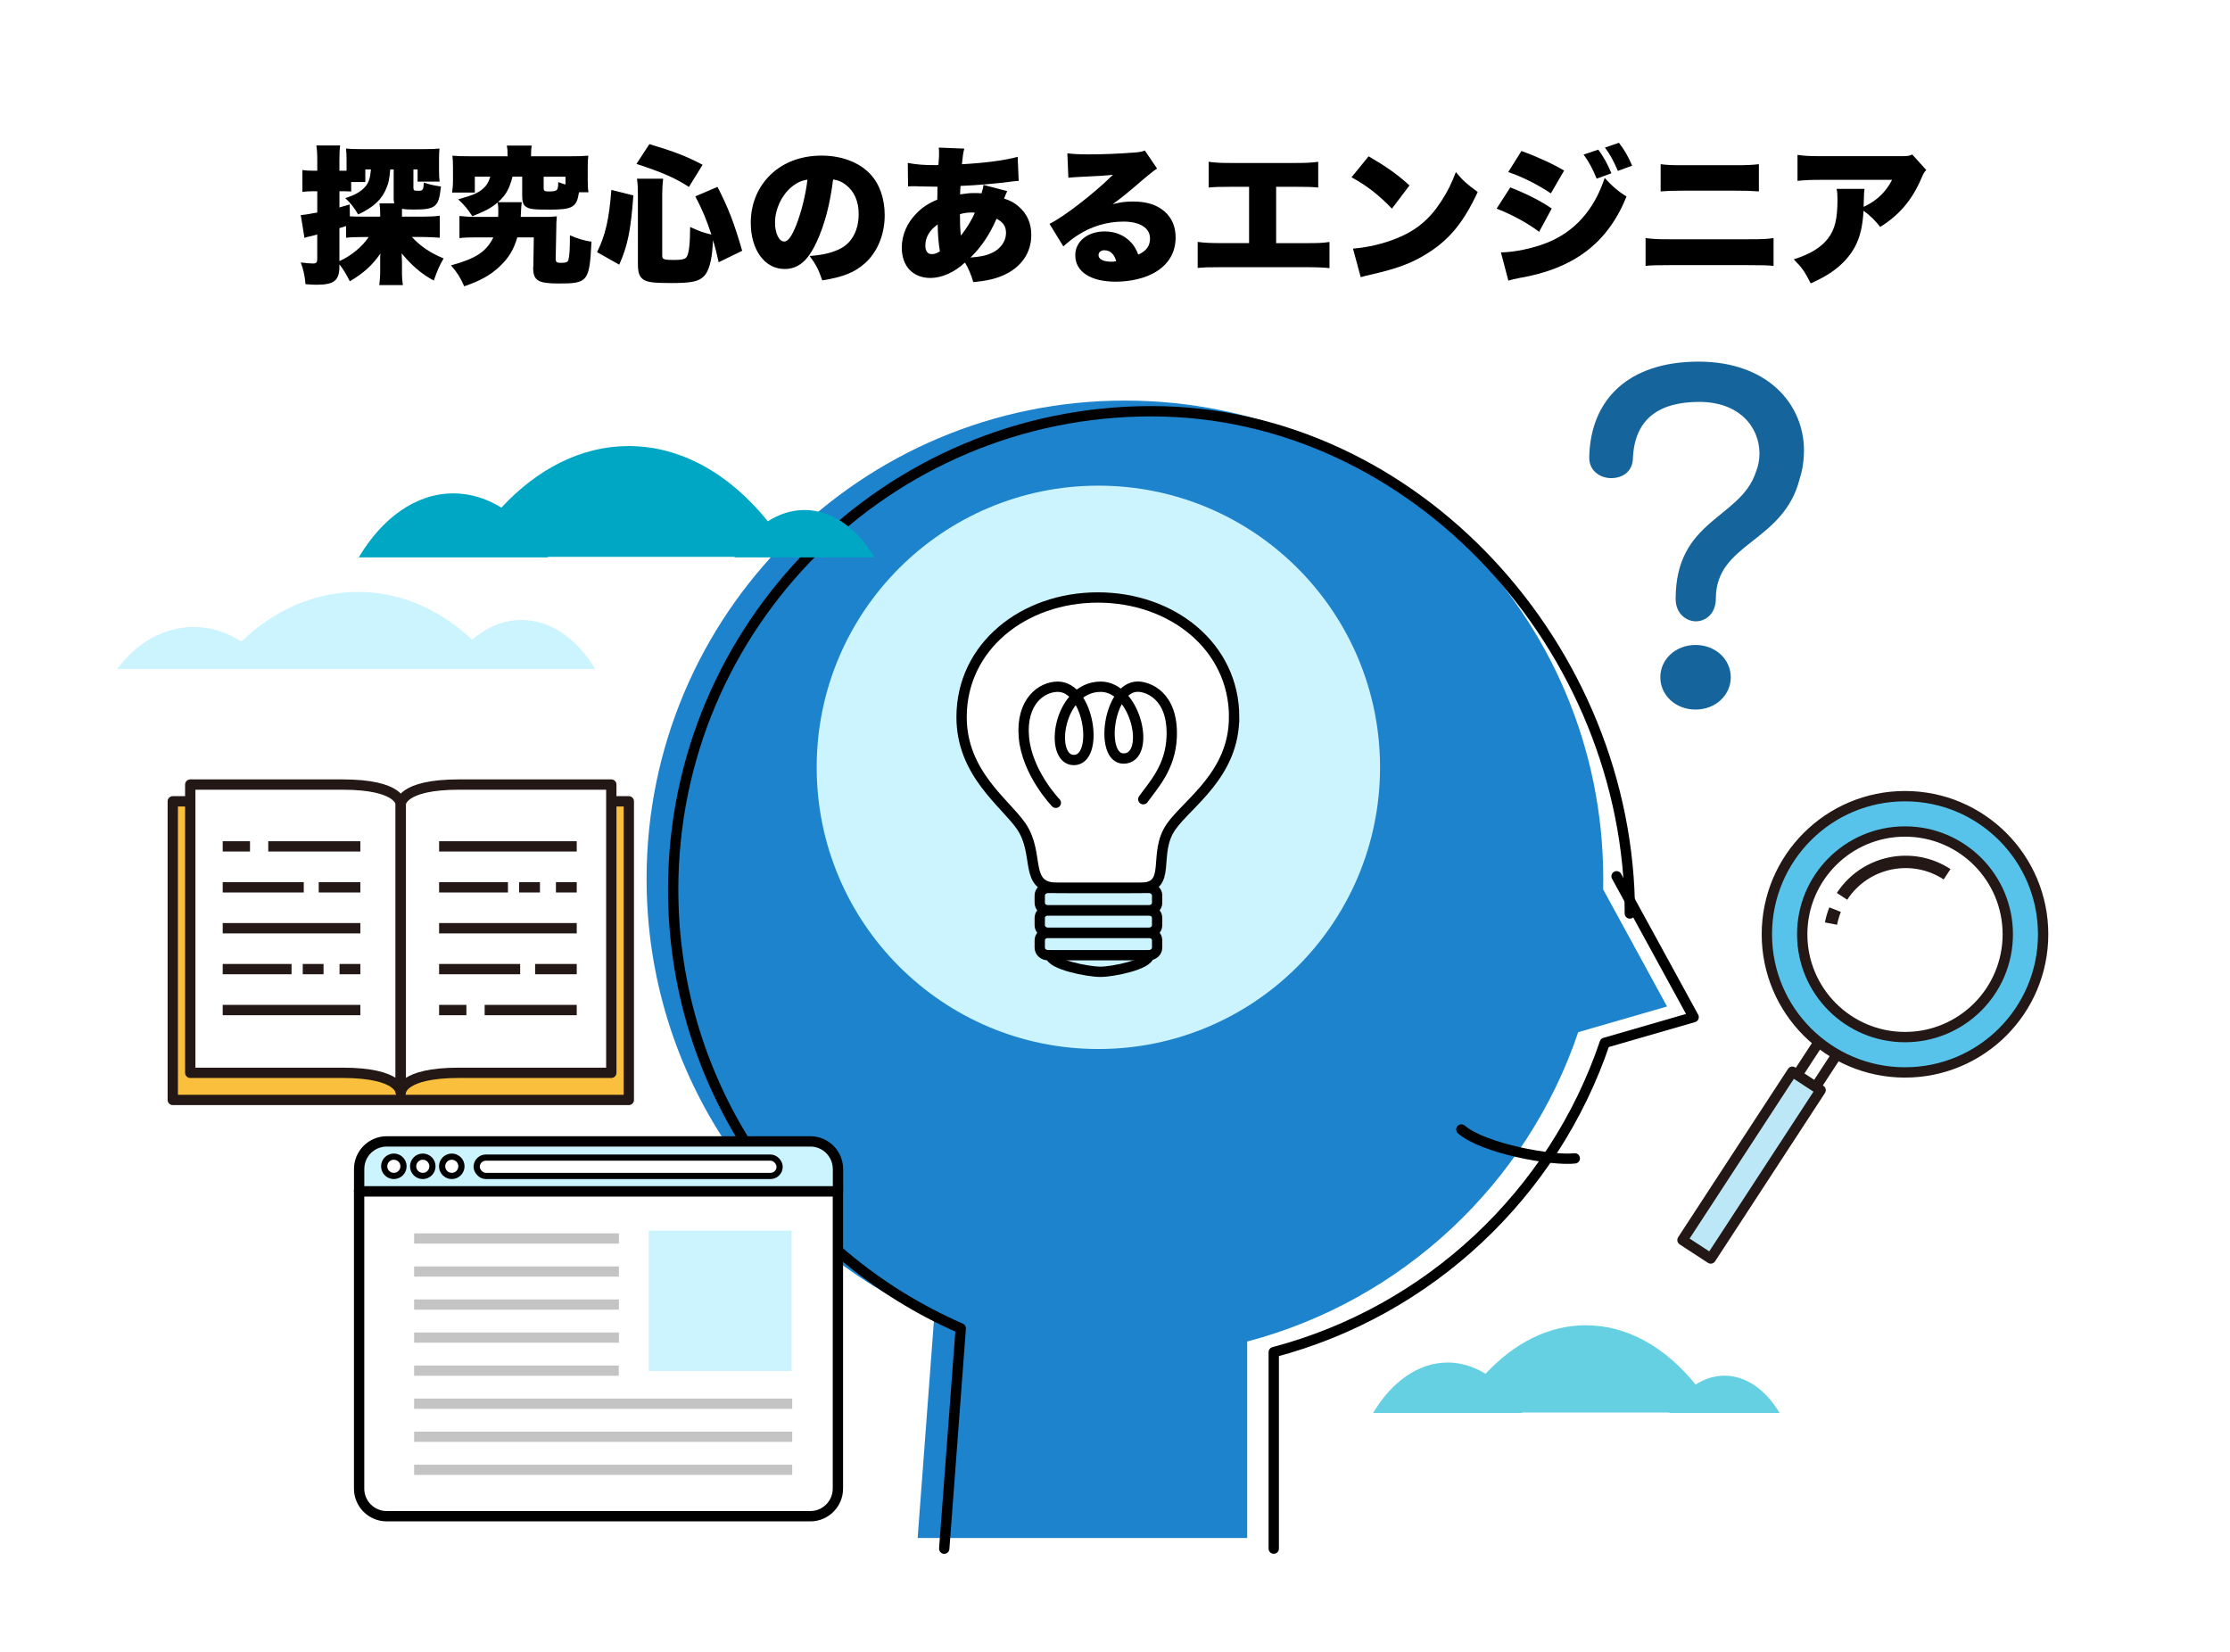 <?xml version="1.0" encoding="UTF-8"?>
<svg id="_レイヤー_2" data-name="レイヤー 2" xmlns="http://www.w3.org/2000/svg" viewBox="0 0 540 400">
  <defs>
    <style>
      .cls-1, .cls-2, .cls-3, .cls-4, .cls-5, .cls-6, .cls-7, .cls-8, .cls-9, .cls-10 {
        stroke-linejoin: round;
      }

      .cls-1, .cls-2, .cls-3, .cls-4, .cls-5, .cls-6, .cls-7, .cls-11 {
        stroke-width: 2.5px;
      }

      .cls-1, .cls-2, .cls-3, .cls-4, .cls-7, .cls-8, .cls-9 {
        stroke: #231815;
      }

      .cls-1, .cls-4, .cls-5, .cls-12, .cls-9, .cls-11, .cls-10 {
        fill: #fff;
      }

      .cls-2 {
        fill: #57c3ea;
      }

      .cls-3 {
        fill: #bce7f6;
      }

      .cls-3, .cls-4, .cls-5, .cls-6, .cls-7, .cls-10 {
        stroke-linecap: round;
      }

      .cls-5, .cls-6, .cls-11, .cls-10 {
        stroke: #000;
      }

      .cls-6, .cls-8, .cls-13 {
        fill: none;
      }

      .cls-14 {
        fill: #00a7c4;
      }

      .cls-15 {
        fill: #66d0e3;
      }

      .cls-16 {
        fill: #ccf4ff;
      }

      .cls-17 {
        fill: #16649c;
      }

      .cls-18 {
        fill: #1d83cc;
      }

      .cls-7 {
        fill: #fac03d;
      }

      .cls-8, .cls-9 {
        stroke-width: 3px;
      }

      .cls-13 {
        stroke: #c4c4c4;
        stroke-miterlimit: 10;
        stroke-width: 2.48px;
      }

      .cls-10 {
        stroke-width: 1.5px;
      }
    </style>
  </defs>
  <g id="_レイヤー_1-2" data-name="レイヤー 1">
    <g>
      <rect class="cls-12" width="540" height="400"/>
      <g>
        <path d="m97.34,50.88v1.58h5.08c1.62,0,2.88-.07,4.07-.22v5.33c-1.33-.11-2.7-.18-4-.18h-2.74c1.98,2.2,4.61,3.96,7.67,5.18-1.01,1.76-1.44,2.74-2.38,5.36-2.88-1.51-5.4-3.67-7.77-6.59.04,1.04.07,1.98.07,2.3v2.77c0,.72.07,1.69.22,2.63h-5.72c.11-.94.22-2.09.22-2.77v-4.03c0-.18,0-.43.07-.86-1.98,2.84-4,4.71-7.42,6.73-.86-1.73-1.55-2.84-2.52-4.1v.4c0,3.53-1.26,4.54-5.58,4.54-.68,0-1.33-.04-2.63-.14-.22-2.2-.43-3.24-1.15-5.26,1.44.18,2.16.25,2.95.25s1.04-.22,1.04-1.15v-5.87c-.68.18-.94.25-1.51.4-.72.14-1.08.25-1.58.43l-.9-5.54q1.08-.04,4-.61v-5.15h-1.04c-.9,0-1.58.04-2.56.14v-5.29c.83.14,1.58.18,2.59.18h1.01v-2.41c0-1.87-.07-2.63-.22-3.71h5.76c-.14,1.08-.18,1.8-.18,3.67v2.45h1.73v-2.74c0-1.04-.04-1.73-.14-2.63,1.01.11,1.98.14,3.74.14h15.01c1.94,0,2.92-.04,3.89-.14-.07.76-.11,1.4-.11,2.56v2.52c0,1.37.04,2.09.14,2.92h-5.33v-2.95h-1.01v4.46c0,.58.18.72,1.01.72,1.3,0,1.4-.11,1.51-1.98,1.55.5,2.38.68,4.14.94-.5,4.97-1.26,5.58-6.62,5.58-1.3,0-1.94-.04-2.81-.18v.32Zm-1.87-1.62c-.14-.54-.14-.79-.14-1.26v-6.98h-.83c-.22,2.38-.36,3.1-.86,4.36-1.08,2.84-3.17,4.82-6.91,6.55-1.04-1.76-1.84-2.77-3.13-3.96,2.38-.76,3.71-1.51,4.79-2.7.9-1.01,1.22-1.94,1.44-4.25h-1.37v3.06h-3.42v2.3c-.65-.04-1.04-.07-1.58-.07h-1.26v3.92c.83-.25,1.3-.36,2.48-.72l.04,2.88c.9.04,1.84.07,3.35.07h4v-.65c0-1.08-.07-1.73-.18-2.56h3.6Zm-13.28,13.97c2.81-1.26,5.51-3.46,7.09-5.83h-1.44c-1.8,0-2.99.04-4.03.18v-2.84c-1.04.32-1.08.32-1.62.5v7.99Z"/>
        <path d="m120.63,52.54c.04-.61.04-.94.04-1.33,0-1.04-.04-1.58-.18-2.16-1.55,1.3-2.95,2.05-6.12,3.31-1.22-1.87-1.73-2.48-3.42-4.1,3.49-.97,4.79-1.51,6.01-2.56.86-.76,1.33-1.51,1.76-2.92h-3.74v3.85h-5.51c.14-.9.22-1.73.22-2.92v-3.17c0-1.22-.04-2.02-.14-2.84,1.26.11,2.41.14,4.32.14h9.04v-.5c0-.86-.04-1.4-.18-2.09h6.05c-.14.61-.18,1.19-.18,2.05v.54h9.54c1.94,0,3.02-.04,4.32-.14-.11.83-.14,1.51-.14,2.84v3.13c0,1.15.04,2.02.18,2.88h-2.3c-.54,3.64-1.55,4.21-7.09,4.21-3.85,0-4.86-.11-5.72-.68-.68-.43-.94-1.15-.94-2.7v-4.61h-2.34c-.79,3.02-1.62,4.5-3.53,6.19h5.76q-.11.54-.25,3.56h6.55c.4,0,1.66-.07,2.2-.14-.11,1.22-.14,1.66-.14,3.28l-.14,6.91c0,.9.22,1.08,1.22,1.08,1.3,0,1.73-.18,1.87-.76.25-.94.36-2.48.36-5.9,1.98.83,3.13,1.19,5.22,1.55-.5,9.65-.86,10.11-7.96,10.11-5,0-6.16-.72-6.16-3.82l.04-.29.11-7.05h-4c-.83,2.88-2.05,4.93-4.14,6.91-2.16,2.12-4.79,3.6-8.71,4.93-.94-2.12-1.58-3.17-3.2-5.08,6.01-1.62,8.57-3.31,10.26-6.77h-4.07c-1.98,0-2.95.04-4.14.18v-5.36c1.15.14,2.34.22,4.07.22h5.33Zm16.31-9.75h-5.29v2.74c0,.68.22.83,1.19.83,2.12,0,2.34-.18,2.34-2.27.83.32,1.15.43,1.76.58v-1.87Z"/>
        <path d="m144.58,61.07c2.05-4.18,2.92-8.03,3.46-15.08l5.33,1.33c-.61,8.42-1.37,12.17-3.42,16.77l-5.36-3.02Zm22.25-15.8c-3.24-2.12-6.34-3.49-12.71-5.58l3.13-4.79c6.01,1.8,9,2.95,12.89,5l-3.31,5.36Zm-6.44,16.85c0,.68.54.83,2.81.83,1.98,0,2.84-.22,3.13-.83.54-.97.76-3.24.79-7.16,2.12,1.01,3.31,1.4,5.15,1.84-1.19-3.56-2.09-5.79-3.89-9.25l5.36-2.3c2.63,5.11,4.03,8.71,5.98,15.48l-5.69,2.77c-.54-2.34-.76-3.31-1.37-5.33q-.04.5-.11,1.66c-.22,3.38-.94,5.87-2.02,6.98-1.3,1.37-3.02,1.73-8.03,1.73-4.1,0-5.58-.18-6.55-.76-1.08-.65-1.48-1.66-1.48-3.85v-16.74c0-1.62-.04-2.52-.22-3.92h6.33c-.14,1.37-.22,2.41-.22,3.71v15.15Z"/>
        <path d="m197.78,58.52c-2.09,4.61-4.5,6.62-7.77,6.62-4.82,0-8.21-4.61-8.21-11.19,0-4.21,1.44-8.03,4.14-10.98,3.17-3.46,7.74-5.29,13.03-5.29,4.82,0,9.07,1.62,11.73,4.43,2.3,2.45,3.53,5.94,3.53,10.01,0,4.68-1.76,8.93-4.79,11.63-2.45,2.2-5.29,3.35-10.33,4.14-.86-2.59-1.55-3.89-3.06-5.9,3.38-.25,5.62-.83,7.56-1.84,2.77-1.48,4.32-4.5,4.32-8.35,0-3.06-1.08-5.51-3.17-7.09-.94-.72-1.73-1.04-3.02-1.26-.79,6.19-2.02,10.83-3.96,15.08Zm-6.19-13.17c-2.38,2.02-3.92,5.36-3.92,8.57,0,2.56.97,4.57,2.23,4.57.9,0,1.84-1.26,2.92-4,1.26-3.24,2.3-7.42,2.7-10.98-1.51.22-2.66.76-3.92,1.84Z"/>
        <path d="m243.9,46.28c-.25.5-.5,1.12-.76,1.8,1.55.5,2.56,1.04,3.64,2.02,1.98,1.76,2.95,4.03,2.95,6.77,0,4.36-2.41,7.85-6.77,9.79-1.94.86-3.92,1.33-7.27,1.66-.58-1.94-1.19-3.38-2.02-4.75-2.48,2.34-5.62,3.74-8.35,3.74-4.25,0-6.95-2.84-6.95-7.34,0-3.06,1.26-6.01,3.6-8.35,1.44-1.44,2.77-2.34,5-3.28,0-1.22,0-1.58.04-3.13q-1.55-.04-4.21-.07c-.54-.04-1.12-.04-1.76-.04-.5,0-.65,0-1.15.04l-.07-5.69c2.09.4,3.92.54,6.7.54h.22l.5-.04q.04-.47.11-1.55c.04-.36.04-.76.04-1.15,0-.72,0-1.01-.07-1.51l6.19.25c-.29,1.08-.36,1.66-.58,3.78,5.83-.32,10.58-.97,13.5-1.8l.25,5.83c-.58.04-.72.04-1.55.14-3.46.5-8.93.94-12.53,1.08q-.04.36-.07.97c0,.22,0,.32-.04,1.08,1.62-.25,2.27-.32,3.49-.32.68,0,.97,0,1.69.07.29-.83.4-1.33.47-2.05l5.76,1.51Zm-19.83,13.17c0,1.33.54,2.09,1.55,2.09.68,0,1.3-.22,1.98-.68-.32-1.84-.5-3.96-.54-6.52-1.94,1.37-2.99,3.13-2.99,5.11Zm8.6-2.41c1.37-1.66,2.7-3.85,3.38-5.54-.32-.04-.43-.04-.76-.04-1.04,0-1.87.11-2.84.4,0,2.34.04,3.38.22,5.18Zm7.52,4.21c2.09-.97,3.42-2.84,3.42-4.82,0-1.62-.68-2.63-2.3-3.46-1.66,3.85-3.64,6.77-6.3,9.39,2.38-.18,3.82-.47,5.18-1.12Z"/>
        <path d="m258.48,37.13c1.51.18,2.84.25,5.18.25,3.2,0,7.2-.14,10.83-.43,1.58-.11,2.05-.22,2.74-.5l2.95,4.36q-.94.54-5.79,4.72c-1.91,1.62-2.56,2.16-4.97,3.92,2.02-.5,3.06-.65,4.93-.65,3.38,0,5.8.79,7.7,2.45,1.73,1.55,2.63,3.63,2.63,6.23,0,3.64-1.69,6.52-4.97,8.46-2.48,1.44-5.94,2.27-9.54,2.27-6.08,0-9.79-2.41-9.79-6.41,0-3.35,2.99-5.76,7.16-5.76,2.59,0,4.9,1.01,6.44,2.77.72.79,1.12,1.51,1.66,2.84,1.94-.86,2.84-2.09,2.84-3.92,0-2.52-2.45-4.07-6.44-4.07s-7.85,1.19-11.09,3.31c-1.12.72-2.27,1.62-3.46,2.7l-3.35-5.47c3.31-1.55,10.91-7.45,15.37-11.88-1.91.22-3.35.29-8.42.54-.97.04-1.66.11-2.38.18l-.25-5.9Zm8.93,23.47c-.83,0-1.4.47-1.4,1.19,0,.97,1.15,1.58,3.1,1.58.43,0,.5,0,1.19-.11-.47-1.73-1.48-2.66-2.88-2.66Z"/>
        <path d="m309.02,58.88h6.98c3.2,0,4.32-.04,5.94-.29v6.33c-1.33-.14-3.13-.22-5.83-.22h-20.3c-3.24,0-4.21.04-5.79.18v-6.3c1.73.22,3.02.29,5.9.29h6.55v-13.64h-3.96c-3.38,0-4.25.04-5.83.18v-6.23c1.91.25,3.02.29,5.94.29h14.65c3.02,0,4.28-.07,5.94-.29v6.23c-1.66-.14-2.45-.18-5.83-.18h-4.36v13.64Z"/>
        <path d="m331.41,37.85c4.54,2.66,6.88,4.32,9.9,7.05l-4.25,5.62c-3.13-3.28-6.19-5.65-9.79-7.59l4.14-5.08Zm-3.78,22.35c3.67-.29,7.45-1.19,10.83-2.59,4.54-1.87,7.77-4.57,10.55-8.89,1.51-2.3,2.48-4.28,3.53-7.05,1.76,2.12,2.59,2.84,5.29,4.82-3.28,7.09-6.7,11.34-11.74,14.58-3.89,2.52-7.31,3.85-14,5.4-1.4.32-1.62.36-2.59.65l-1.87-6.91Z"/>
        <path d="m365.72,45.38c3.85,1.51,7.24,3.2,10.04,5.11l-3.06,5.65c-2.59-2.02-6.62-4.21-10.29-5.62l3.31-5.15Zm-2.27,15.73c3.17,0,7.74-.97,11.09-2.3,6.73-2.66,11.48-7.96,14.04-15.73,1.73,1.94,3.38,3.35,5.29,4.5-4.57,11.3-12.74,17.49-26.06,19.76-1.26.25-1.84.4-2.56.61l-1.8-6.84Zm4.97-24.55c3.96,1.44,7.85,3.24,10.33,4.75l-3.2,5.51c-3.35-2.23-7.13-4.1-10.33-5.15l3.2-5.11Zm18.61-.32c1.26,1.66,2.34,3.67,3.17,5.72l-3.56,1.3c-.97-2.38-1.87-4.07-3.17-5.83l3.56-1.19Zm5-1.66c1.19,1.51,2.2,3.2,3.2,5.54l-3.46,1.26c-1.01-2.38-1.94-4.07-3.13-5.65l3.38-1.15Z"/>
        <path d="m398.48,57.65c2.16.25,2.66.29,6.01.29h18.61c3.6,0,4.72-.04,6.37-.29v6.73c-1.58-.14-2.48-.18-6.26-.18h-18.83c-3.2,0-4.46.04-5.9.18v-6.73Zm3.64-17.89c1.69.22,2.7.25,5.62.25h12.2c3.17,0,4.43-.07,5.98-.25v6.59c-2.05-.14-2.99-.18-5.9-.18h-12.35c-2.66,0-4.28.07-5.54.18v-6.59Z"/>
        <path d="m466.45,41.17c-.54.58-.65.76-1.12,1.87-2.3,5.4-5.4,9.03-10.04,11.91-1.26-1.62-2.45-2.77-4.03-3.92-.22,3.74-.83,6.37-2.09,8.75-1.26,2.3-3.13,4.36-5.62,6.08-1.48,1.01-2.7,1.66-5.08,2.77-1.44-2.84-2.02-3.71-4.1-5.83,3.96-1.26,6.55-2.84,8.24-5,1.73-2.23,2.34-4.79,2.34-9.58,0-1.15-.04-1.69-.22-2.48h6.77c-.11.72-.14,1.04-.18,3.1,0,.04-.04.9-.04,1.26q.22-.14.83-.43c2.63-1.33,4.75-3.49,6.05-6.12h-17.17c-2.74,0-4,.07-5.72.25v-6.3c1.66.25,2.88.32,5.83.32h18.86c2.02,0,2.27-.04,3.1-.4l3.38,3.74Z"/>
      </g>
      <path class="cls-18" d="m382.16,249.94l21.52-6.22-15.48-28.37c.02-.84.03-1.67.03-2.52,0-63.97-51.86-115.83-115.83-115.83s-115.83,51.86-115.83,115.83c0,47.55,28.66,88.4,69.64,106.25l-4,53.35h79.8v-47.58c37.64-9.92,67.79-38.31,80.16-74.9Z"/>
      <path class="cls-6" d="m308.44,375v-47.58c37.64-9.92,67.79-38.31,80.16-74.9l21.52-6.22-18.66-34.11"/>
      <path class="cls-6" d="m394.67,221.2c0-63.97-51.86-121.62-115.83-121.62s-115.83,51.86-115.83,115.83c0,47.55,28.66,88.4,69.64,106.25l-4,53.35"/>
      <path class="cls-6" d="m381.34,280.5c-5.3.66-22.16-2.36-27.46-7"/>
      <circle class="cls-16" cx="265.97" cy="185.81" r="68.21"/>
      <g>
        <path class="cls-6" d="m278.18,231.33c0,2.21-8.64,3.99-11.71,3.99s-12.03-1.79-12.03-3.99"/>
        <path class="cls-11" d="m298.84,173.64c0,13.86-11.16,20.75-15.23,26.51-4.69,6.63.52,14.85-7.59,14.85-2.77,0-10.17.01-10.17.01,0,0-7.34-.01-9.65-.01-8.52,0-4.21-8.02-8.89-14.9-3.86-5.67-14.46-12.77-14.46-26.46,0-17.05,14.98-28.96,33-28.96s33,11.91,33,28.96Z"/>
        <path class="cls-6" d="m280.2,218.62c0,1-.9,1.82-2.01,1.82h-24.4c-1.11,0-2.01-.81-2.01-1.82v-1.79c0-1,.9-1.82,2.01-1.82h24.4c1.11,0,2.01.82,2.01,1.82v1.79Z"/>
        <path class="cls-6" d="m280.2,224.05c0,1-.9,1.82-2.01,1.82h-24.4c-1.11,0-2.01-.81-2.01-1.82v-1.79c0-1,.9-1.82,2.01-1.82h24.4c1.11,0,2.01.81,2.01,1.82v1.79Z"/>
        <path class="cls-6" d="m280.2,229.48c0,1-.9,1.82-2.01,1.82h-24.4c-1.11,0-2.01-.81-2.01-1.82v-1.79c0-1,.9-1.82,2.01-1.82h24.4c1.11,0,2.01.81,2.01,1.82v1.79Z"/>
        <path class="cls-6" d="m276.85,193.53c2.42-3.38,6.58-7.69,6.88-15.05.41-10.23-5.94-12.21-8.21-12.21-7.21,0-9.3,17.41-3.46,17.41,6.82,0,3.17-17.39-5.52-17.39-10.38,0-12.67,17.75-6.5,17.75s3.84-17.75-3.9-17.75c-3.96,0-8.92,3.63-8.21,12.15.72,8.7,7.74,15.96,7.74,15.96"/>
      </g>
      <path class="cls-16" d="m126.3,150.12c-4.35,0-8.43,1.74-11.96,4.78-7.7-7.25-17.3-11.57-27.71-11.57s-20.4,4.49-28.18,12.02c-3.45-2.23-7.36-3.53-11.53-3.53-7.35,0-13.96,3.93-18.53,10.18h115.74c-4.4-7.3-10.76-11.88-17.83-11.88Z"/>
      <path class="cls-14" d="m211.74,134.95c-4.18-7.03-10.22-11.45-16.94-11.45-3.14,0-6.13.98-8.86,2.73-9.2-11.39-20.94-18.22-33.71-18.22-11.48,0-22.1,5.53-30.82,14.91-3.59-2.22-7.51-3.45-11.62-3.45-9.09,0-17.26,5.98-22.92,15.5h45.84s-.05-.08-.08-.13h45.31s-.05.08-.08.13h33.88Z"/>
      <path class="cls-15" d="m430.93,342.15c-3.3-5.55-8.06-9.03-13.35-9.03-2.48,0-4.83.77-6.98,2.15-7.26-8.98-16.5-14.36-26.58-14.36-9.05,0-17.42,4.36-24.29,11.75-2.83-1.75-5.92-2.72-9.16-2.72-7.16,0-13.61,4.71-18.07,12.21h36.13s-.04-.07-.06-.1h35.71s-.04.07-.06.1h26.71Z"/>
      <path class="cls-17" d="m384.84,110.65c.31-13.95,9.54-23.08,26.46-23.08s25.54,10.46,25.54,21.54c0,2.26-.31,4.51-1.03,6.77-3.9,15.59-20.31,15.49-20.31,29.03,0,3.69-2.46,5.54-4.82,5.54s-4.92-1.85-4.92-5.44c0-19.18,15.59-19.38,19.38-30.56.62-1.54.92-3.08.92-4.62,0-6.46-4.92-12.51-14.56-12.51s-15.79,4-16.1,13.95c-.21,3.08-2.67,4.51-5.23,4.51s-5.33-1.64-5.33-4.92v-.21Zm17.21,53.35c0-4.3,3.64-7.82,8.53-7.82s8.53,3.53,8.53,7.82-3.64,7.82-8.53,7.82-8.53-3.52-8.53-7.82Z"/>
      <g>
        <rect class="cls-1" x="430.86" y="256.21" width="16.98" height="5.32" transform="translate(-17.57 485.3) rotate(-56.87)"/>
        <rect class="cls-3" x="399.82" y="278.06" width="48.68" height="8.18" transform="translate(-43.96 483.13) rotate(-56.87)"/>
        <circle class="cls-2" cx="461.3" cy="226.24" r="33.45"/>
        <circle class="cls-1" cx="461.3" cy="226.24" r="24.89"/>
        <path class="cls-9" d="m444.37,220.27c-.44,1.11-.77,2.24-.99,3.38"/>
        <path class="cls-8" d="m471.49,211.7c-8.5-5.55-19.89-3.16-25.44,5.35"/>
      </g>
      <g>
        <g>
          <path class="cls-16" d="m203.84,284c0-3.67-3-6.67-6.67-6.67h-102.6c-3.67,0-6.67,3-6.67,6.67v3.38h115.95v-3.38Z"/>
          <path class="cls-6" d="m202.91,283.06c0-3.67-3-6.67-6.67-6.67h-102.6c-3.67,0-6.67,3-6.67,6.67v5.44h115.95v-5.44Z"/>
          <path class="cls-5" d="m86.96,288.5v71.98c0,3.67,3,6.67,6.67,6.67h102.6c3.67,0,6.67-3,6.67-6.67v-71.98h-115.95Z"/>
          <circle class="cls-10" cx="95.37" cy="282.42" r="2.34"/>
          <circle class="cls-10" cx="102.38" cy="282.42" r="2.34"/>
          <circle class="cls-10" cx="109.4" cy="282.42" r="2.34"/>
          <rect class="cls-10" x="115.43" y="280.31" width="73.36" height="4.45" rx="2.22" ry="2.22"/>
        </g>
        <line class="cls-13" x1="100.28" y1="299.9" x2="149.87" y2="299.9"/>
        <line class="cls-13" x1="100.28" y1="307.9" x2="149.87" y2="307.9"/>
        <line class="cls-13" x1="100.28" y1="315.9" x2="149.87" y2="315.9"/>
        <line class="cls-13" x1="100.28" y1="323.9" x2="149.87" y2="323.9"/>
        <line class="cls-13" x1="100.28" y1="331.9" x2="149.84" y2="331.9"/>
        <line class="cls-13" x1="100.28" y1="339.9" x2="191.84" y2="339.9"/>
        <line class="cls-13" x1="100.28" y1="347.91" x2="191.84" y2="347.91"/>
        <line class="cls-13" x1="100.28" y1="355.91" x2="191.84" y2="355.91"/>
        <rect class="cls-16" x="157.09" y="298" width="34.6" height="34"/>
      </g>
      <g>
        <g>
          <rect class="cls-7" x="41.84" y="194.04" width="110.43" height="72.31"/>
          <path class="cls-4" d="m97.05,264.48s-.08-4.7-14.1-4.7h-36.88v-69.8h36.88c14.1,0,14.1,4.7,14.1,4.7v69.8Z"/>
          <path class="cls-4" d="m97.05,264.48s.08-4.7,14.1-4.7h36.88v-69.8h-36.88c-14.1,0-14.1,4.7-14.1,4.7v69.8Z"/>
        </g>
        <line class="cls-1" x1="53.93" y1="204.95" x2="60.54" y2="204.95"/>
        <line class="cls-1" x1="64.96" y1="204.95" x2="87.26" y2="204.95"/>
        <line class="cls-1" x1="53.93" y1="214.86" x2="73.56" y2="214.86"/>
        <line class="cls-1" x1="77.18" y1="214.86" x2="87.26" y2="214.86"/>
        <line class="cls-1" x1="53.93" y1="224.77" x2="87.26" y2="224.77"/>
        <line class="cls-1" x1="82.22" y1="234.67" x2="87.26" y2="234.67"/>
        <line class="cls-1" x1="73.31" y1="234.67" x2="78.35" y2="234.67"/>
        <line class="cls-1" x1="53.93" y1="234.67" x2="70.6" y2="234.67"/>
        <line class="cls-1" x1="53.93" y1="244.58" x2="87.26" y2="244.58"/>
        <line class="cls-1" x1="106.33" y1="244.58" x2="112.94" y2="244.58"/>
        <line class="cls-1" x1="117.36" y1="244.58" x2="139.66" y2="244.58"/>
        <line class="cls-1" x1="106.33" y1="234.67" x2="125.96" y2="234.67"/>
        <line class="cls-1" x1="129.58" y1="234.67" x2="139.66" y2="234.67"/>
        <line class="cls-1" x1="106.33" y1="224.77" x2="139.66" y2="224.77"/>
        <line class="cls-1" x1="134.62" y1="214.86" x2="139.66" y2="214.86"/>
        <line class="cls-1" x1="125.71" y1="214.86" x2="130.75" y2="214.86"/>
        <line class="cls-1" x1="106.33" y1="214.86" x2="123" y2="214.86"/>
        <line class="cls-1" x1="106.33" y1="204.95" x2="139.66" y2="204.95"/>
      </g>
    </g>
  </g>
</svg>